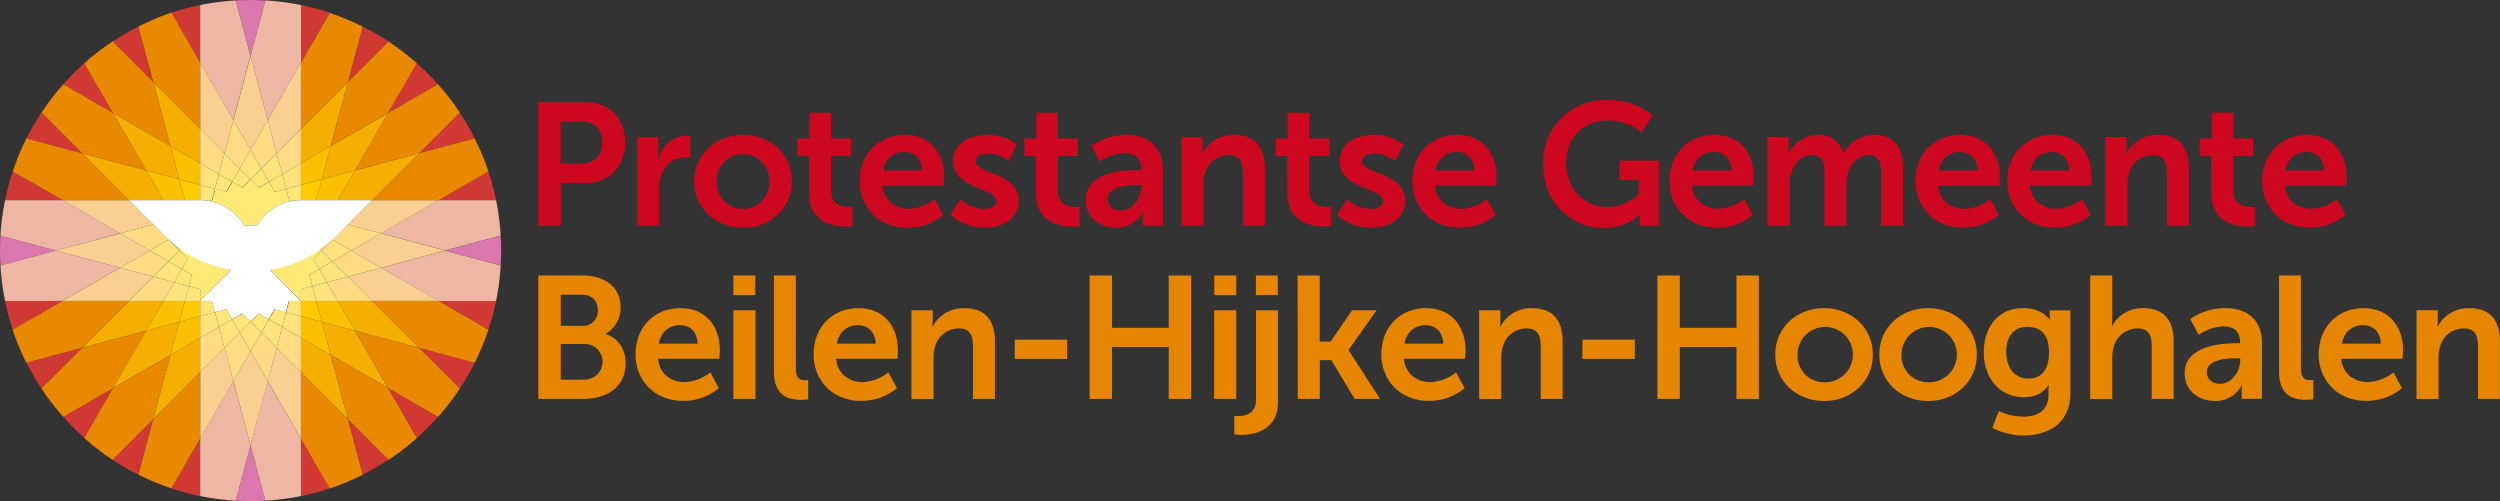 <svg xmlns="http://www.w3.org/2000/svg" viewBox="0 0 750.26 150.39"><rect x="0" y="0" width="750.26" height="150.39" fill="#333333" stroke="none"/><g id="Laag_2" data-name="Laag 2"><g id="Laag_2-2" data-name="Laag 2"><path d="M60.08,18.79V1.52a75.18,75.18,0,0,0-8.64,2.31Z" style="fill:#cf3833"/><path d="M90.31,148.87A75.73,75.73,0,0,0,99,146.56l-8.64-15Z" style="fill:#cf3833"/><path d="M108.86,142.44a73.93,73.93,0,0,0,7.73-4.47l-12.19-12.2Z" style="fill:#cf3833"/><path d="M41.53,8a74.08,74.08,0,0,0-7.74,4.47L46,24.62Z" style="fill:#cf3833"/><path d="M125.11,131.43a75.38,75.38,0,0,0,6.32-6.32l-14.94-8.62Z" style="fill:#cf3833"/><path d="M25.28,19A75.38,75.38,0,0,0,19,25.28L33.9,33.9Z" style="fill:#cf3833"/><path d="M138,116.59a72.2,72.2,0,0,0,4.47-7.73l-16.67-4.47Z" style="fill:#cf3833"/><path d="M12.42,33.79a75.2,75.2,0,0,0-4.48,7.74L24.62,46Z" style="fill:#cf3833"/><path d="M146.56,98.94a73.55,73.55,0,0,0,2.31-8.63H131.61Z" style="fill:#cf3833"/><path d="M3.83,51.45a75,75,0,0,0-2.31,8.63H18.78Z" style="fill:#cf3833"/><path d="M1.52,90.31a75.56,75.56,0,0,0,2.31,8.63l15-8.63Z" style="fill:#cf3833"/><path d="M148.87,60.08a74.47,74.47,0,0,0-2.31-8.63l-14.95,8.63Z" style="fill:#cf3833"/><path d="M7.94,108.86a75.83,75.83,0,0,0,4.48,7.73l12.2-12.2Z" style="fill:#cf3833"/><path d="M142.44,41.53A72.34,72.34,0,0,0,138,33.79L125.77,46Z" style="fill:#cf3833"/><path d="M19,125.11a75.38,75.38,0,0,0,6.32,6.32l8.62-14.94Z" style="fill:#cf3833"/><path d="M131.43,25.28A75.38,75.38,0,0,0,125.11,19L116.49,33.9Z" style="fill:#cf3833"/><path d="M41.53,142.44,46,125.77,33.79,138A74.08,74.08,0,0,0,41.53,142.44Z" style="fill:#cf3833"/><path d="M108.86,8,104.4,24.62l12.2-12.2A74.08,74.08,0,0,0,108.86,8Z" style="fill:#cf3833"/><path d="M60.08,148.87V131.6l-8.63,15A74.47,74.47,0,0,0,60.08,148.87Z" style="fill:#cf3833"/><path d="M90.31,1.52V18.79l8.63-15A75.56,75.56,0,0,0,90.31,1.52Z" style="fill:#cf3833"/><polygon points="90.31 111.69 104.4 125.77 99.24 106.53 90.31 101.38 90.31 111.69" style="fill:#f4af00"/><polygon points="51.15 43.86 60.08 49.02 60.08 38.7 45.99 24.62 51.15 43.86" style="fill:#f4af00"/><polygon points="99.24 106.53 116.49 116.48 106.53 99.24 96.57 96.57 99.24 106.53" style="fill:#f4af00"/><polygon points="43.86 51.15 24.63 46 38.7 60.08 49.02 60.08 43.86 51.15" style="fill:#f4af00"/><polygon points="51.15 43.86 33.9 33.9 43.86 51.15 53.82 53.82 51.15 43.86" style="fill:#f4af00"/><polygon points="111.69 90.31 101.37 90.31 106.53 99.24 125.77 104.39 111.69 90.31" style="fill:#f4af00"/><polygon points="111.69 60.08 125.77 45.99 106.53 51.15 101.37 60.08 111.69 60.08" style="fill:#f4af00"/><polygon points="43.86 99.24 33.9 116.48 51.15 106.53 53.82 96.57 43.86 99.24" style="fill:#f4af00"/><polygon points="38.71 90.31 24.62 104.39 43.86 99.24 49.02 90.31 38.71 90.31" style="fill:#f4af00"/><polygon points="99.24 43.86 96.57 53.82 106.53 51.15 116.49 33.9 99.24 43.86" style="fill:#f4af00"/><polygon points="90.31 38.7 90.31 49.02 99.24 43.86 104.4 24.62 90.31 38.7" style="fill:#f4af00"/><polygon points="45.99 125.77 60.08 111.68 60.08 101.37 51.15 106.53 45.99 125.77" style="fill:#f4af00"/><polygon points="90.31 101.38 99.24 106.53 96.57 96.57 90.31 94.89 90.31 101.38" style="fill:#fbc100"/><polygon points="53.82 53.82 60.08 55.5 60.08 49.02 51.15 43.86 53.82 53.82" style="fill:#fbc100"/><polygon points="101.37 90.31 94.89 90.31 96.57 96.57 106.53 99.24 101.37 90.31" style="fill:#fbc100"/><polygon points="49.02 60.08 55.5 60.08 53.82 53.82 43.86 51.15 49.02 60.08" style="fill:#fbc100"/><polygon points="49.02 90.31 43.86 99.24 53.82 96.57 55.5 90.31 49.02 90.31" style="fill:#fbc100"/><polygon points="101.37 60.08 106.53 51.15 96.57 53.82 94.89 60.08 101.37 60.08" style="fill:#fbc100"/><polygon points="51.15 106.53 60.08 101.37 60.08 94.89 53.82 96.57 51.15 106.53" style="fill:#fbc100"/><polygon points="99.24 43.86 90.31 49.02 90.31 55.5 96.57 53.82 99.24 43.86" style="fill:#fbc100"/><polygon points="90.31 90.31 90.31 94.89 96.57 96.57 94.89 90.31 90.31 90.31" style="fill:#ffca00"/><polygon points="55.5 60.08 60.08 60.08 60.08 55.5 53.82 53.82 55.5 60.08" style="fill:#ffca00"/><polygon points="53.82 96.57 60.08 94.89 60.08 90.31 55.5 90.31 53.82 96.57" style="fill:#ffca00"/><polygon points="96.57 53.82 90.31 55.5 90.31 60.08 94.89 60.08 96.57 53.82" style="fill:#ffca00"/><path d="M70.73,150.25c1.48.09,3,.14,4.46.14s3,0,4.47-.14L75.19,133.6Z" style="fill:#da77ac"/><path d="M150.26,70.73l-16.67,4.46,16.67,4.47c.08-1.48.13-3,.13-4.47S150.34,72.21,150.26,70.73Z" style="fill:#da77ac"/><path d="M0,75.19c0,1.5.05,3,.13,4.47L16.8,75.19.13,70.73C.05,72.21,0,73.7,0,75.19Z" style="fill:#da77ac"/><path d="M70.73.13l4.46,16.66L79.66.13C78.18.05,76.69,0,75.19,0S72.21.05,70.73.13Z" style="fill:#da77ac"/><path d="M75.19,133.6l4.47,16.65a74.72,74.72,0,0,0,10.65-1.38V131.6l-10-17.25Z" style="fill:#eeb7a4"/><path d="M114.35,80.35l17.26,10h17.26a76.19,76.19,0,0,0,1.39-10.65l-16.67-4.47Z" style="fill:#eeb7a4"/><path d="M148.87,60.08H131.61L114.35,70l19.24,5.15,16.67-4.46A76.19,76.19,0,0,0,148.87,60.08Z" style="fill:#eeb7a4"/><path d="M18.78,60.08H1.52A76.19,76.19,0,0,0,.13,70.73L16.8,75.19,36,70Z" style="fill:#eeb7a4"/><path d="M.13,79.66A76.19,76.19,0,0,0,1.52,90.31H18.79L36,80.35,16.8,75.19Z" style="fill:#eeb7a4"/><path d="M60.08,131.6v17.27a74.72,74.72,0,0,0,10.65,1.38l4.46-16.65L70,114.35Z" style="fill:#eeb7a4"/><path d="M60.08,1.52V18.79L70,36l5.15-19.25L70.73.13A76.19,76.19,0,0,0,60.08,1.52Z" style="fill:#eeb7a4"/><path d="M75.19,16.79,80.35,36l10-17.25V1.52A76.19,76.19,0,0,0,79.66.13Z" style="fill:#eeb7a4"/><polygon points="80.35 114.36 90.31 131.6 90.31 111.69 83.02 104.4 80.35 114.36" style="fill:#f9d091"/><polygon points="104.39 83.02 111.69 90.31 131.61 90.31 114.36 80.35 104.39 83.02" style="fill:#f9d091"/><polygon points="114.35 70.04 105.42 75.2 114.36 80.35 133.59 75.19 114.35 70.04" style="fill:#f9d091"/><polygon points="111.69 60.08 104.39 67.37 114.35 70.04 131.61 60.08 111.69 60.08" style="fill:#f9d091"/><polygon points="38.7 60.08 18.78 60.08 36.03 70.04 45.99 67.37 38.7 60.08" style="fill:#f9d091"/><polygon points="36.03 70.04 16.8 75.19 36.04 80.35 44.97 75.2 36.03 70.04" style="fill:#f9d091"/><polygon points="18.79 90.31 38.71 90.31 45.99 83.02 36.04 80.35 18.79 90.31" style="fill:#f9d091"/><polygon points="70.04 114.36 75.19 133.6 80.35 114.36 75.19 105.42 70.04 114.36" style="fill:#f9d091"/><polygon points="60.08 111.68 60.08 131.6 70.04 114.36 67.37 104.39 60.08 111.68" style="fill:#f9d091"/><polygon points="60.08 38.7 67.37 45.99 70.04 36.04 60.08 18.79 60.08 38.7" style="fill:#f9d091"/><polygon points="70.04 36.04 75.19 44.97 80.35 36.03 75.19 16.8 70.04 36.04" style="fill:#f9d091"/><polygon points="83.02 45.99 90.31 38.7 90.31 18.79 80.35 36.03 83.02 45.99" style="fill:#f9d091"/><polygon points="83.02 104.4 90.31 111.69 90.31 101.38 84.7 98.13 83.02 104.4" style="fill:#ffdc83"/><polygon points="101.37 90.31 111.69 90.31 104.39 83.02 98.13 84.7 101.37 90.31" style="fill:#ffdc83"/><polyline points="99.77 71.93 105.42 75.2 114.36 70.04 104.39 67.37" style="fill:#ffdc83"/><polygon points="105.42 75.2 99.81 78.43 104.39 83.02 114.36 80.35 105.42 75.2" style="fill:#ffdc83"/><polyline points="45.99 67.37 36.03 70.04 44.97 75.2 50.62 71.93" style="fill:#ffdc83"/><polygon points="44.97 75.2 36.04 80.35 45.99 83.02 50.58 78.44 44.97 75.2" style="fill:#ffdc83"/><polygon points="38.71 90.31 49.02 90.31 52.26 84.7 45.99 83.02 38.71 90.31" style="fill:#ffdc83"/><polygon points="75.19 105.42 80.35 114.36 83.02 104.4 78.44 99.81 75.19 105.42" style="fill:#ffdc83"/><polygon points="67.37 104.39 70.04 114.36 75.19 105.42 71.95 99.81 67.37 104.39" style="fill:#ffdc83"/><polygon points="60.08 101.37 60.08 111.68 67.37 104.39 65.69 98.13 60.08 101.37" style="fill:#ffdc83"/><polygon points="60.08 49.02 65.69 52.25 67.37 45.99 60.08 38.7 60.08 49.02" style="fill:#ffdc83"/><polygon points="67.37 45.99 71.95 50.58 75.19 44.97 70.04 36.04 67.37 45.99" style="fill:#ffdc83"/><polygon points="75.19 44.97 78.44 50.58 83.02 45.99 80.35 36.03 75.19 44.97" style="fill:#ffdc83"/><polygon points="84.7 52.26 90.31 49.02 90.31 38.7 83.02 45.99 84.7 52.26" style="fill:#ffdc83"/><polygon points="84.7 98.13 90.31 101.38 90.31 94.89 85.88 93.71 84.7 98.13" style="fill:#ffe27b"/><polygon points="94.89 90.31 101.37 90.31 98.13 84.7 93.71 85.88 94.89 90.31" style="fill:#ffe27b"/><polygon points="99.81 78.43 95.84 80.73 98.13 84.7 104.39 83.02 99.81 78.43" style="fill:#ffe27b"/><polygon points="99.81 71.95 96.57 75.19 99.81 78.43 105.42 75.2 99.81 71.95" style="fill:#ffe27b"/><polygon points="50.58 71.95 44.97 75.2 50.58 78.44 53.82 75.2 50.58 71.95" style="fill:#ffe27b"/><polygon points="50.58 78.44 45.99 83.02 52.26 84.7 54.55 80.73 50.58 78.44" style="fill:#ffe27b"/><polygon points="49.02 90.31 55.5 90.31 56.68 85.88 52.26 84.7 49.02 90.31" style="fill:#ffe27b"/><polygon points="78.44 99.81 83.02 104.4 84.7 98.13 80.73 95.84 78.44 99.81" style="fill:#ffe27b"/><polygon points="71.95 99.81 75.19 105.42 78.44 99.81 75.19 96.57 71.95 99.81" style="fill:#ffe27b"/><polygon points="65.69 98.13 67.37 104.39 71.95 99.81 69.66 95.84 65.69 98.13" style="fill:#ffe27b"/><polygon points="60.08 94.89 60.08 101.37 65.69 98.13 64.5 93.71 60.08 94.89" style="fill:#ffe27b"/><polygon points="60.08 55.5 64.5 56.68 65.69 52.25 60.08 49.02 60.08 55.5" style="fill:#ffe27b"/><polygon points="65.69 52.25 69.66 54.55 71.95 50.58 67.37 45.99 65.69 52.25" style="fill:#ffe27b"/><polygon points="71.95 50.58 75.19 53.82 78.44 50.58 75.19 44.97 71.95 50.58" style="fill:#ffe27b"/><polygon points="78.44 50.58 80.73 54.55 84.7 52.26 83.02 45.99 78.44 50.58" style="fill:#ffe27b"/><polygon points="85.88 56.68 90.31 55.5 90.31 49.02 84.7 52.26 85.88 56.68" style="fill:#ffe27b"/><polygon points="90.31 90.31 94.89 90.31 93.71 85.88 90.31 86.79 90.31 90.31" style="fill:#ffe577"/><polygon points="85.88 93.71 90.31 94.89 90.31 90.31 86.8 90.31 85.88 93.71" style="fill:#ffe577"/><polygon points="60.08 90.31 60.08 94.89 64.5 93.71 63.59 90.31 60.08 90.31" style="fill:#ffe577"/><polygon points="56.68 85.88 55.49 90.31 60.08 90.31 60.08 86.79 56.68 85.88" style="fill:#ffe577"/><polygon points="93.71 85.88 98.13 84.7 95.84 80.73 92.8 82.48 93.71 85.88" style="fill:#ffe577"/><polygon points="96.57 75.19 94.08 77.68 95.84 80.73 99.81 78.43 96.57 75.19" style="fill:#ffe577"/><path d="M99.78,71.93a38,38,0,0,1-3.59,2.88l.38.38L99.81,72Z" style="fill:#ffe577"/><path d="M54.2,74.81a35.24,35.24,0,0,1-3.58-2.88l0,0,3.24,3.25Z" style="fill:#ffe577"/><polygon points="53.82 75.2 50.58 78.44 54.55 80.73 56.3 77.68 53.82 75.2" style="fill:#ffe577"/><polygon points="56.68 85.88 57.59 82.48 54.55 80.73 52.26 84.7 56.68 85.88" style="fill:#ffe577"/><polygon points="80.73 95.84 84.7 98.13 85.88 93.71 82.48 92.8 80.73 95.84" style="fill:#ffe577"/><polygon points="75.19 96.57 78.44 99.81 80.73 95.84 77.68 94.08 75.19 96.57" style="fill:#ffe577"/><polygon points="69.66 95.84 71.95 99.81 75.19 96.57 72.71 94.08 69.66 95.84" style="fill:#ffe577"/><polygon points="64.5 93.71 65.69 98.13 69.66 95.84 67.9 92.8 64.5 93.71" style="fill:#ffe577"/><polygon points="64.5 56.68 60.08 55.5 60.08 60.08 63.6 60.08 64.5 56.68" style="fill:#ffe577"/><polygon points="69.66 54.55 65.69 52.25 64.5 56.68 67.9 57.59 69.66 54.55" style="fill:#ffe577"/><polygon points="75.19 53.82 71.95 50.58 69.66 54.55 72.71 56.31 75.19 53.82" style="fill:#ffe577"/><polygon points="80.73 54.55 78.44 50.58 75.19 53.82 77.68 56.31 80.73 54.55" style="fill:#ffe577"/><polygon points="85.88 56.68 84.7 52.26 80.73 54.55 82.48 57.59 85.88 56.68" style="fill:#ffe577"/><polygon points="90.31 60.08 90.31 55.5 85.88 56.68 86.79 60.08 90.31 60.08" style="fill:#ffe577"/><polyline points="81 81 90.31 90.31 90.31 86.79 93.71 85.88 92.8 82.48 95.84 80.73 94.08 77.68 96.57 75.19 96.19 74.81 96.19 74.81" style="fill:#ffea78"/><path d="M86.79,60.08l-.91-3.4-3.4.91-1.75-3-3,1.76-2.49-2.49-2.48,2.49-3-1.76-1.76,3-3.4-.91-.9,3.4H60.08a15.11,15.11,0,0,1,13.21,7.77,7.38,7.38,0,0,1,3.81,0,15.11,15.11,0,0,1,13.21-7.77Z" style="fill:#ffea78"/><polyline points="54.2 74.81 54.2 74.81 53.82 75.2 56.3 77.68 54.55 80.73 57.59 82.48 56.68 85.88 60.08 86.79 60.08 90.31 69.39 81" style="fill:#ffea78"/><path d="M90.31,131.6l8.64,15a74.38,74.38,0,0,0,9.91-4.12l-4.46-16.67L90.31,111.69Z" style="fill:#e98900"/><path d="M41.53,8,46,24.62,60.08,38.7V18.79l-8.64-15A74.38,74.38,0,0,0,41.53,8Z" style="fill:#e98900"/><path d="M25.28,19,33.9,33.9l17.25,10L46,24.62l-12.2-12.2A76.25,76.25,0,0,0,25.28,19Z" style="fill:#e98900"/><path d="M104.4,125.77,116.59,138a75.45,75.45,0,0,0,8.52-6.54l-8.62-14.94-17.25-10Z" style="fill:#e98900"/><path d="M24.62,46,7.94,41.53a75.24,75.24,0,0,0-4.11,9.92l15,8.63H38.7Z" style="fill:#e98900"/><path d="M33.9,33.9,19,25.28a76.25,76.25,0,0,0-6.54,8.51L24.62,46l19.24,5.15Z" style="fill:#e98900"/><path d="M131.61,90.31H111.69l14.08,14.08,16.67,4.47a74,74,0,0,0,4.12-9.92Z" style="fill:#e98900"/><path d="M125.77,104.39l-19.24-5.15,10,17.25,14.94,8.62a76.36,76.36,0,0,0,6.54-8.52Z" style="fill:#e98900"/><path d="M18.79,90.31l-15,8.63a75.24,75.24,0,0,0,4.11,9.92l16.68-4.47L38.71,90.31Z" style="fill:#e98900"/><path d="M24.62,104.39l-12.2,12.2A76.36,76.36,0,0,0,19,125.11l14.94-8.62,10-17.25Z" style="fill:#e98900"/><path d="M142.44,41.53,125.77,46,111.69,60.08h19.92l14.95-8.63A74,74,0,0,0,142.44,41.53Z" style="fill:#e98900"/><path d="M131.43,25.28,116.49,33.9l-10,17.25L125.77,46,138,33.79A76.25,76.25,0,0,0,131.43,25.28Z" style="fill:#e98900"/><path d="M46,125.77l-4.46,16.67a74,74,0,0,0,9.92,4.12l8.63-15V111.68Z" style="fill:#e98900"/><path d="M33.9,116.49l-8.62,14.94A76.25,76.25,0,0,0,33.79,138L46,125.77l5.16-19.24Z" style="fill:#e98900"/><path d="M104.4,24.62,108.86,8a74,74,0,0,0-9.92-4.12l-8.63,15V38.7Z" style="fill:#e98900"/><path d="M104.4,24.62,99.24,43.86l17.25-10L125.11,19a76.25,76.25,0,0,0-8.51-6.54Z" style="fill:#e98900"/><path d="M111.69,60.08H90.31A15.11,15.11,0,0,0,77.1,67.85a7.38,7.38,0,0,0-3.81,0,15.11,15.11,0,0,0-13.21-7.77H38.7L49.54,70.92A36.44,36.44,0,0,0,69.39,81l-9.31,9.31h3.51l.91,3.4,3.4-.91,1.76,3,3-1.76,2.48,2.49,2.49-2.49,3,1.76,1.75-3,3.4.91.92-3.4h3.51L81,81a36.44,36.44,0,0,0,19.85-10.08Z" style="fill:#fff"/><path d="M161.55,30.67h14.3c6.94,0,11.79,4.85,11.79,12.06s-4.85,12.21-11.79,12.21h-7.57V67.72h-6.73Zm13,18.42c3.91,0,6.21-2.5,6.21-6.36s-2.3-6.27-6.11-6.27h-6.42V49.09Z" style="fill:#cd071f"/><path d="M191.19,41.11h6.37V45.7a17.29,17.29,0,0,1-.11,1.88h.11c1.2-3.81,4.38-6.84,8.45-6.84a7.15,7.15,0,0,1,1.2.11v6.52a11.92,11.92,0,0,0-1.56-.1,7.53,7.53,0,0,0-7.26,5.58,14.19,14.19,0,0,0-.57,4.33V67.72h-6.63Z" style="fill:#cd071f"/><path d="M223,40.48c8.14,0,14.66,5.79,14.66,13.94S231.11,68.35,223,68.35s-14.66-5.74-14.66-13.93S214.88,40.48,223,40.48ZM223,62.71a7.91,7.91,0,0,0,7.88-8.29,7.91,7.91,0,1,0-15.81,0A7.92,7.92,0,0,0,223,62.71Z" style="fill:#cd071f"/><path d="M242.75,46.8H239.3V41.53h3.6V33.85h6.47v7.68h6.06V46.8h-6.06V57.13c0,4.38,3.45,5,5.27,5a5.8,5.8,0,0,0,1.2-.11v5.8a11.86,11.86,0,0,1-2,.15c-3.71,0-11.06-1.09-11.06-10Z" style="fill:#cd071f"/><path d="M271.55,40.48c7.67,0,11.79,5.59,11.79,12.63,0,.78-.15,2.56-.15,2.56H264.82c.42,4.64,4,7,8,7a13.15,13.15,0,0,0,7.67-2.92L283,64.54a16.63,16.63,0,0,1-10.7,3.81c-8.82,0-14.3-6.37-14.3-13.93C258,46.22,263.62,40.48,271.55,40.48Zm5.11,10.65c-.1-3.6-2.34-5.53-5.27-5.53-3.39,0-5.74,2.08-6.36,5.53Z" style="fill:#cd071f"/><path d="M288.25,59.79a11.12,11.12,0,0,0,7.25,2.92c1.88,0,3.5-.83,3.5-2.4,0-4-12.94-3.44-12.94-12,0-5,4.43-7.83,10.17-7.83,6,0,8.93,3,8.93,3l-2.46,4.9a10.11,10.11,0,0,0-6.52-2.29c-1.72,0-3.39.73-3.39,2.4,0,3.76,12.94,3.29,12.94,11.84,0,4.44-3.86,8-10.18,8a14.89,14.89,0,0,1-10.33-3.92Z" style="fill:#cd071f"/><path d="M310.84,46.8H307.4V41.53H311V33.85h6.47v7.68h6V46.8h-6V57.13c0,4.38,3.44,5,5.27,5a5.8,5.8,0,0,0,1.2-.11v5.8a11.86,11.86,0,0,1-2,.15c-3.71,0-11.07-1.09-11.07-10Z" style="fill:#cd071f"/><path d="M341.53,51h.88v-.36c0-3.5-2.19-4.7-5.11-4.7A14.25,14.25,0,0,0,330,48.52l-2.5-4.75a17.94,17.94,0,0,1,10.44-3.29c7,0,11.06,3.86,11.06,10.6V67.72h-6.11V65.53a16.15,16.15,0,0,1,.11-1.88h-.11a8.59,8.59,0,0,1-8.09,4.7c-4.75,0-9-3-9-8.3C325.77,51.6,337.19,51,341.53,51Zm-5.07,12.16c3.5,0,6-3.75,6-7v-.63h-1.15c-3.39,0-8.87.47-8.87,4.18C332.45,61.51,333.75,63.18,336.46,63.18Z" style="fill:#cd071f"/><path d="M354.52,41.11h6.36v3.08a17,17,0,0,1-.1,1.82h.1a10.35,10.35,0,0,1,9.45-5.53c5.9,0,9.24,3.08,9.24,10.13V67.72H373V52c0-3.23-.83-5.42-4.23-5.42A7.34,7.34,0,0,0,361.62,52a11.13,11.13,0,0,0-.47,3.55V67.72h-6.63Z" style="fill:#cd071f"/><path d="M386.3,46.8h-3.45V41.53h3.6V33.85h6.47v7.68H399V46.8h-6.06V57.13c0,4.38,3.45,5,5.27,5A5.84,5.84,0,0,0,399.4,62v5.8a12.06,12.06,0,0,1-2,.15c-3.71,0-11.06-1.09-11.06-10Z" style="fill:#cd071f"/><path d="M404.25,59.79a11.12,11.12,0,0,0,7.25,2.92c1.88,0,3.5-.83,3.5-2.4,0-4-12.94-3.44-12.94-12,0-5,4.43-7.83,10.17-7.83,6,0,8.93,3,8.93,3l-2.46,4.9a10.11,10.11,0,0,0-6.52-2.29c-1.72,0-3.39.73-3.39,2.4,0,3.76,12.94,3.29,12.94,11.84,0,4.44-3.86,8-10.18,8a14.89,14.89,0,0,1-10.33-3.92Z" style="fill:#cd071f"/><path d="M437.33,40.48c7.67,0,11.8,5.59,11.8,12.63,0,.78-.16,2.56-.16,2.56H430.6c.42,4.64,4,7,8,7a13.19,13.19,0,0,0,7.68-2.92l2.55,4.75a16.63,16.63,0,0,1-10.7,3.81c-8.81,0-14.29-6.37-14.29-13.93C423.82,46.22,429.4,40.48,437.33,40.48Zm5.12,10.65c-.11-3.6-2.35-5.53-5.27-5.53-3.4,0-5.74,2.08-6.37,5.53Z" style="fill:#cd071f"/><path d="M482.21,30c9.08,0,13.77,4.7,13.77,4.7l-3.33,5a16,16,0,0,0-9.87-3.55c-8.3,0-12.73,5.74-12.73,12.74,0,8,5.48,13.25,12.42,13.25a14,14,0,0,0,9.29-3.86V54h-5.69V48.21h11.74V67.72h-5.74V66c0-.78.05-1.57.05-1.57H492a15.69,15.69,0,0,1-10.75,4c-9.76,0-18.16-7.57-18.16-19.21A18.69,18.69,0,0,1,482.21,30Z" style="fill:#cd071f"/><path d="M514.51,40.48c7.67,0,11.79,5.59,11.79,12.63,0,.78-.15,2.56-.15,2.56H507.78c.41,4.64,4,7,8,7a13.15,13.15,0,0,0,7.67-2.92L526,64.54a16.63,16.63,0,0,1-10.7,3.81c-8.82,0-14.3-6.37-14.3-13.93C501,46.22,506.58,40.48,514.51,40.48Zm5.11,10.65c-.1-3.6-2.35-5.53-5.27-5.53-3.39,0-5.74,2.08-6.37,5.53Z" style="fill:#cd071f"/><path d="M530.42,41.11h6.37v3.08a15.5,15.5,0,0,1-.11,1.82h.11a10.06,10.06,0,0,1,8.66-5.53c4.07,0,6.68,1.88,7.78,5.48h.1a10.41,10.41,0,0,1,9.08-5.48c5.53,0,8.72,3.13,8.72,10.13V67.72H564.5V51.86c0-3-.57-5.32-3.65-5.32-3.4,0-5.64,2.71-6.42,6.05a14.32,14.32,0,0,0-.32,3.44V67.72h-6.62V51.86c0-2.87-.47-5.32-3.6-5.32-3.45,0-5.69,2.71-6.53,6.1a13.92,13.92,0,0,0-.31,3.39V67.72h-6.63Z" style="fill:#cd071f"/><path d="M588.34,40.48c7.68,0,11.8,5.59,11.8,12.63,0,.78-.16,2.56-.16,2.56H581.61c.42,4.64,4,7,8,7a13.15,13.15,0,0,0,7.67-2.92l2.55,4.75a16.62,16.62,0,0,1-10.69,3.81c-8.82,0-14.3-6.37-14.3-13.93C574.83,46.22,580.41,40.48,588.34,40.48Zm5.12,10.65c-.11-3.6-2.35-5.53-5.27-5.53-3.39,0-5.74,2.08-6.37,5.53Z" style="fill:#cd071f"/><path d="M615.9,40.48c7.67,0,11.79,5.59,11.79,12.63,0,.78-.16,2.56-.16,2.56H609.16c.42,4.64,4,7,8,7a13.15,13.15,0,0,0,7.67-2.92l2.56,4.75a16.63,16.63,0,0,1-10.7,3.81c-8.82,0-14.3-6.37-14.3-13.93C602.38,46.22,608,40.48,615.9,40.48ZM621,51.13c-.1-3.6-2.35-5.53-5.27-5.53-3.39,0-5.74,2.08-6.37,5.53Z" style="fill:#cd071f"/><path d="M631.81,41.11h6.37v3.08a15.5,15.5,0,0,1-.11,1.82h.11a10.33,10.33,0,0,1,9.44-5.53c5.9,0,9.24,3.08,9.24,10.13V67.72h-6.58V52c0-3.23-.83-5.42-4.22-5.42A7.34,7.34,0,0,0,638.91,52a11.13,11.13,0,0,0-.47,3.55V67.72h-6.63Z" style="fill:#cd071f"/><path d="M663.59,46.8h-3.44V41.53h3.6V33.85h6.47v7.68h6V46.8h-6V57.13c0,4.38,3.44,5,5.27,5a5.8,5.8,0,0,0,1.2-.11v5.8a11.92,11.92,0,0,1-2,.15c-3.7,0-11.06-1.09-11.06-10Z" style="fill:#cd071f"/><path d="M692.39,40.48c7.68,0,11.8,5.59,11.8,12.63,0,.78-.16,2.56-.16,2.56H685.66c.42,4.64,4,7,8,7a13.15,13.15,0,0,0,7.67-2.92l2.55,4.75a16.62,16.62,0,0,1-10.69,3.81c-8.82,0-14.3-6.37-14.3-13.93C678.88,46.22,684.46,40.48,692.39,40.48Zm5.12,10.65c-.11-3.6-2.35-5.53-5.27-5.53-3.39,0-5.74,2.08-6.37,5.53Z" style="fill:#cd071f"/><path d="M161.55,82.67h13.26c6.67,0,11.42,3.44,11.42,9.55a8.78,8.78,0,0,1-4.48,7.93v.11c4.07,1.2,6,4.95,6,8.71,0,7.41-5.95,10.75-12.79,10.75H161.55ZM174.81,97.8a4.42,4.42,0,0,0,4.59-4.74c0-2.67-1.57-4.6-4.7-4.6h-6.42V97.8Zm.67,16.13a5.35,5.35,0,1,0,0-10.7h-7.2v10.7Z" style="fill:#e68500"/><path d="M204.24,92.48c7.67,0,11.79,5.59,11.79,12.63,0,.78-.16,2.56-.16,2.56H197.5c.42,4.64,4,7,8,7a13.15,13.15,0,0,0,7.67-2.92l2.56,4.75a16.63,16.63,0,0,1-10.7,3.81c-8.82,0-14.3-6.37-14.3-13.94C190.72,98.22,196.3,92.48,204.24,92.48Zm5.11,10.65c-.1-3.6-2.35-5.53-5.27-5.53-3.39,0-5.74,2.08-6.37,5.53Z" style="fill:#e68500"/><path d="M220.1,82.67h6.57v5.9H220.1Zm0,10.44h6.63v26.61H220.1Z" style="fill:#e68500"/><path d="M232.26,82.67h6.57v27.76c0,2.93,1,3.66,2.71,3.66a8.89,8.89,0,0,0,1-.06v5.8a15.94,15.94,0,0,1-2.09.15c-3.65,0-8.19-.94-8.19-8.56Z" style="fill:#e68500"/><path d="M257.67,92.48c7.67,0,11.79,5.59,11.79,12.63,0,.78-.15,2.56-.15,2.56H250.94c.41,4.64,4,7,8,7a13.15,13.15,0,0,0,7.67-2.92l2.56,4.75a16.63,16.63,0,0,1-10.7,3.81c-8.82,0-14.3-6.37-14.3-13.94C244.15,98.22,249.74,92.48,257.67,92.48Zm5.11,10.65c-.1-3.6-2.34-5.53-5.27-5.53-3.39,0-5.74,2.08-6.36,5.53Z" style="fill:#e68500"/><path d="M273.53,93.11h6.37v3.08a15.5,15.5,0,0,1-.11,1.82h.11a10.33,10.33,0,0,1,9.44-5.53c5.9,0,9.24,3.08,9.24,10.13v17.11H292V104c0-3.23-.83-5.43-4.22-5.43a7.35,7.35,0,0,0-7.15,5.43,11.13,11.13,0,0,0-.47,3.55v12.21h-6.63Z" style="fill:#e68500"/><path d="M304.53,101.93h15.71v5.79H304.53Z" style="fill:#e68500"/><path d="M327,82.67h6.73V98.38h17V82.67h6.73v37.05h-6.73V104.17h-17v15.55H327Z" style="fill:#e68500"/><path d="M364.38,82.67H371v5.9h-6.57Zm0,10.44H371v26.61h-6.63Z" style="fill:#e68500"/><path d="M383.53,93.11v27.4c0,8.92-7.46,10-11.11,10a11.19,11.19,0,0,1-2-.16v-5.59a5.56,5.56,0,0,0,1.15.11c1.88,0,5.37-.58,5.37-4.91V93.11ZM376.9,82.67h6.58v5.9H376.9Z" style="fill:#e68500"/><path d="M389.43,82.67h6.62V102.5h3.29l6.42-9.39h7.36l-8.4,11.9v.1l9.44,14.61h-7.62l-7-11.64h-3.45v11.64h-6.62Z" style="fill:#e68500"/><path d="M428,92.48c7.67,0,11.8,5.59,11.8,12.63,0,.78-.16,2.56-.16,2.56H421.31c.42,4.64,4,7,8,7a13.19,13.19,0,0,0,7.68-2.92l2.55,4.75a16.63,16.63,0,0,1-10.7,3.81c-8.81,0-14.29-6.37-14.29-13.94C414.53,98.22,420.11,92.48,428,92.48Zm5.12,10.65c-.11-3.6-2.35-5.53-5.27-5.53-3.4,0-5.74,2.08-6.37,5.53Z" style="fill:#e68500"/><path d="M443.9,93.11h6.37v3.08a17,17,0,0,1-.1,1.82h.1a10.33,10.33,0,0,1,9.45-5.53c5.89,0,9.23,3.08,9.23,10.13v17.11h-6.57V104c0-3.23-.84-5.43-4.23-5.43A7.35,7.35,0,0,0,451,104a11.42,11.42,0,0,0-.47,3.55v12.21H443.9Z" style="fill:#e68500"/><path d="M474.9,101.93h15.71v5.79H474.9Z" style="fill:#e68500"/><path d="M497.39,82.67h6.73V98.38h17V82.67h6.73v37.05h-6.73V104.17h-17v15.55h-6.73Z" style="fill:#e68500"/><path d="M547.38,92.48c8.14,0,14.66,5.79,14.66,13.93s-6.52,13.94-14.61,13.94-14.66-5.74-14.66-13.94S539.29,92.48,547.38,92.48Zm0,22.23a8.3,8.3,0,1,0-7.93-8.3A7.91,7.91,0,0,0,547.43,114.71Z" style="fill:#e68500"/><path d="M578.59,92.48c8.14,0,14.66,5.79,14.66,13.93s-6.52,13.94-14.61,13.94S564,114.61,564,106.41,570.5,92.48,578.59,92.48Zm0,22.23a8.3,8.3,0,1,0-7.93-8.3A7.91,7.91,0,0,0,578.64,114.71Z" style="fill:#e68500"/><path d="M607.23,125.05c4.07,0,7.52-1.73,7.52-6.48V117a13.29,13.29,0,0,1,.1-1.41h-.1c-1.57,2.35-3.86,3.6-7.41,3.6-7.62,0-12-6.16-12-13.46s4.12-13.26,11.79-13.26c5.79,0,7.88,3.39,7.88,3.39h.16a5.08,5.08,0,0,1-.05-.73v-2h6.21v25c0,9.14-7.1,12.58-14,12.58a21.33,21.33,0,0,1-9.45-2.29l2-5.07A17.81,17.81,0,0,0,607.23,125.05Zm7.67-19.26c0-6.05-3-7.67-6.57-7.67-4,0-6.26,2.92-6.26,7.41,0,4.64,2.4,8.09,6.68,8.09C611.93,113.62,614.9,111.79,614.9,105.79Z" style="fill:#e68500"/><path d="M627.27,82.67h6.63V95.51a21.35,21.35,0,0,1-.11,2.24h.11a10.26,10.26,0,0,1,9.18-5.27c5.9,0,9.24,3.08,9.24,10.13v17.11h-6.58V104c0-3.23-.83-5.43-4.22-5.43a7.48,7.48,0,0,0-7.2,5.54,11.72,11.72,0,0,0-.42,3.44v12.21h-6.63Z" style="fill:#e68500"/><path d="M671.36,103h.89v-.36c0-3.5-2.19-4.7-5.11-4.7a14.25,14.25,0,0,0-7.31,2.56l-2.5-4.75a17.93,17.93,0,0,1,10.43-3.29c7,0,11.07,3.86,11.07,10.59v16.65h-6.11v-2.19a16.15,16.15,0,0,1,.11-1.88h-.11a8.61,8.61,0,0,1-8.09,4.7c-4.75,0-9-3-9-8.3C655.6,103.6,667,103,671.36,103Zm-5.06,12.16c3.5,0,6-3.76,6-7v-.63h-1.14c-3.4,0-8.88.47-8.88,4.18C662.28,113.51,663.59,115.18,666.3,115.18Z" style="fill:#e68500"/><path d="M683.94,82.67h6.58v27.76c0,2.93,1,3.66,2.71,3.66a8.83,8.83,0,0,0,1-.06v5.8a15.74,15.74,0,0,1-2.09.15c-3.65,0-8.19-.94-8.19-8.56Z" style="fill:#e68500"/><path d="M709.35,92.48c7.67,0,11.8,5.59,11.8,12.63,0,.78-.16,2.56-.16,2.56H702.62c.42,4.64,4,7,8,7a13.15,13.15,0,0,0,7.67-2.92l2.55,4.75a16.62,16.62,0,0,1-10.69,3.81c-8.82,0-14.3-6.37-14.3-13.94C695.84,98.22,701.42,92.48,709.35,92.48Zm5.12,10.65c-.11-3.6-2.35-5.53-5.27-5.53-3.4,0-5.74,2.08-6.37,5.53Z" style="fill:#e68500"/><path d="M725.22,93.11h6.36v3.08a17,17,0,0,1-.1,1.82h.1A10.33,10.33,0,0,1,741,92.48c5.89,0,9.23,3.08,9.23,10.13v17.11h-6.57V104c0-3.23-.84-5.43-4.23-5.43a7.35,7.35,0,0,0-7.15,5.43,11.42,11.42,0,0,0-.47,3.55v12.21h-6.62Z" style="fill:#e68500"/></g></g></svg>